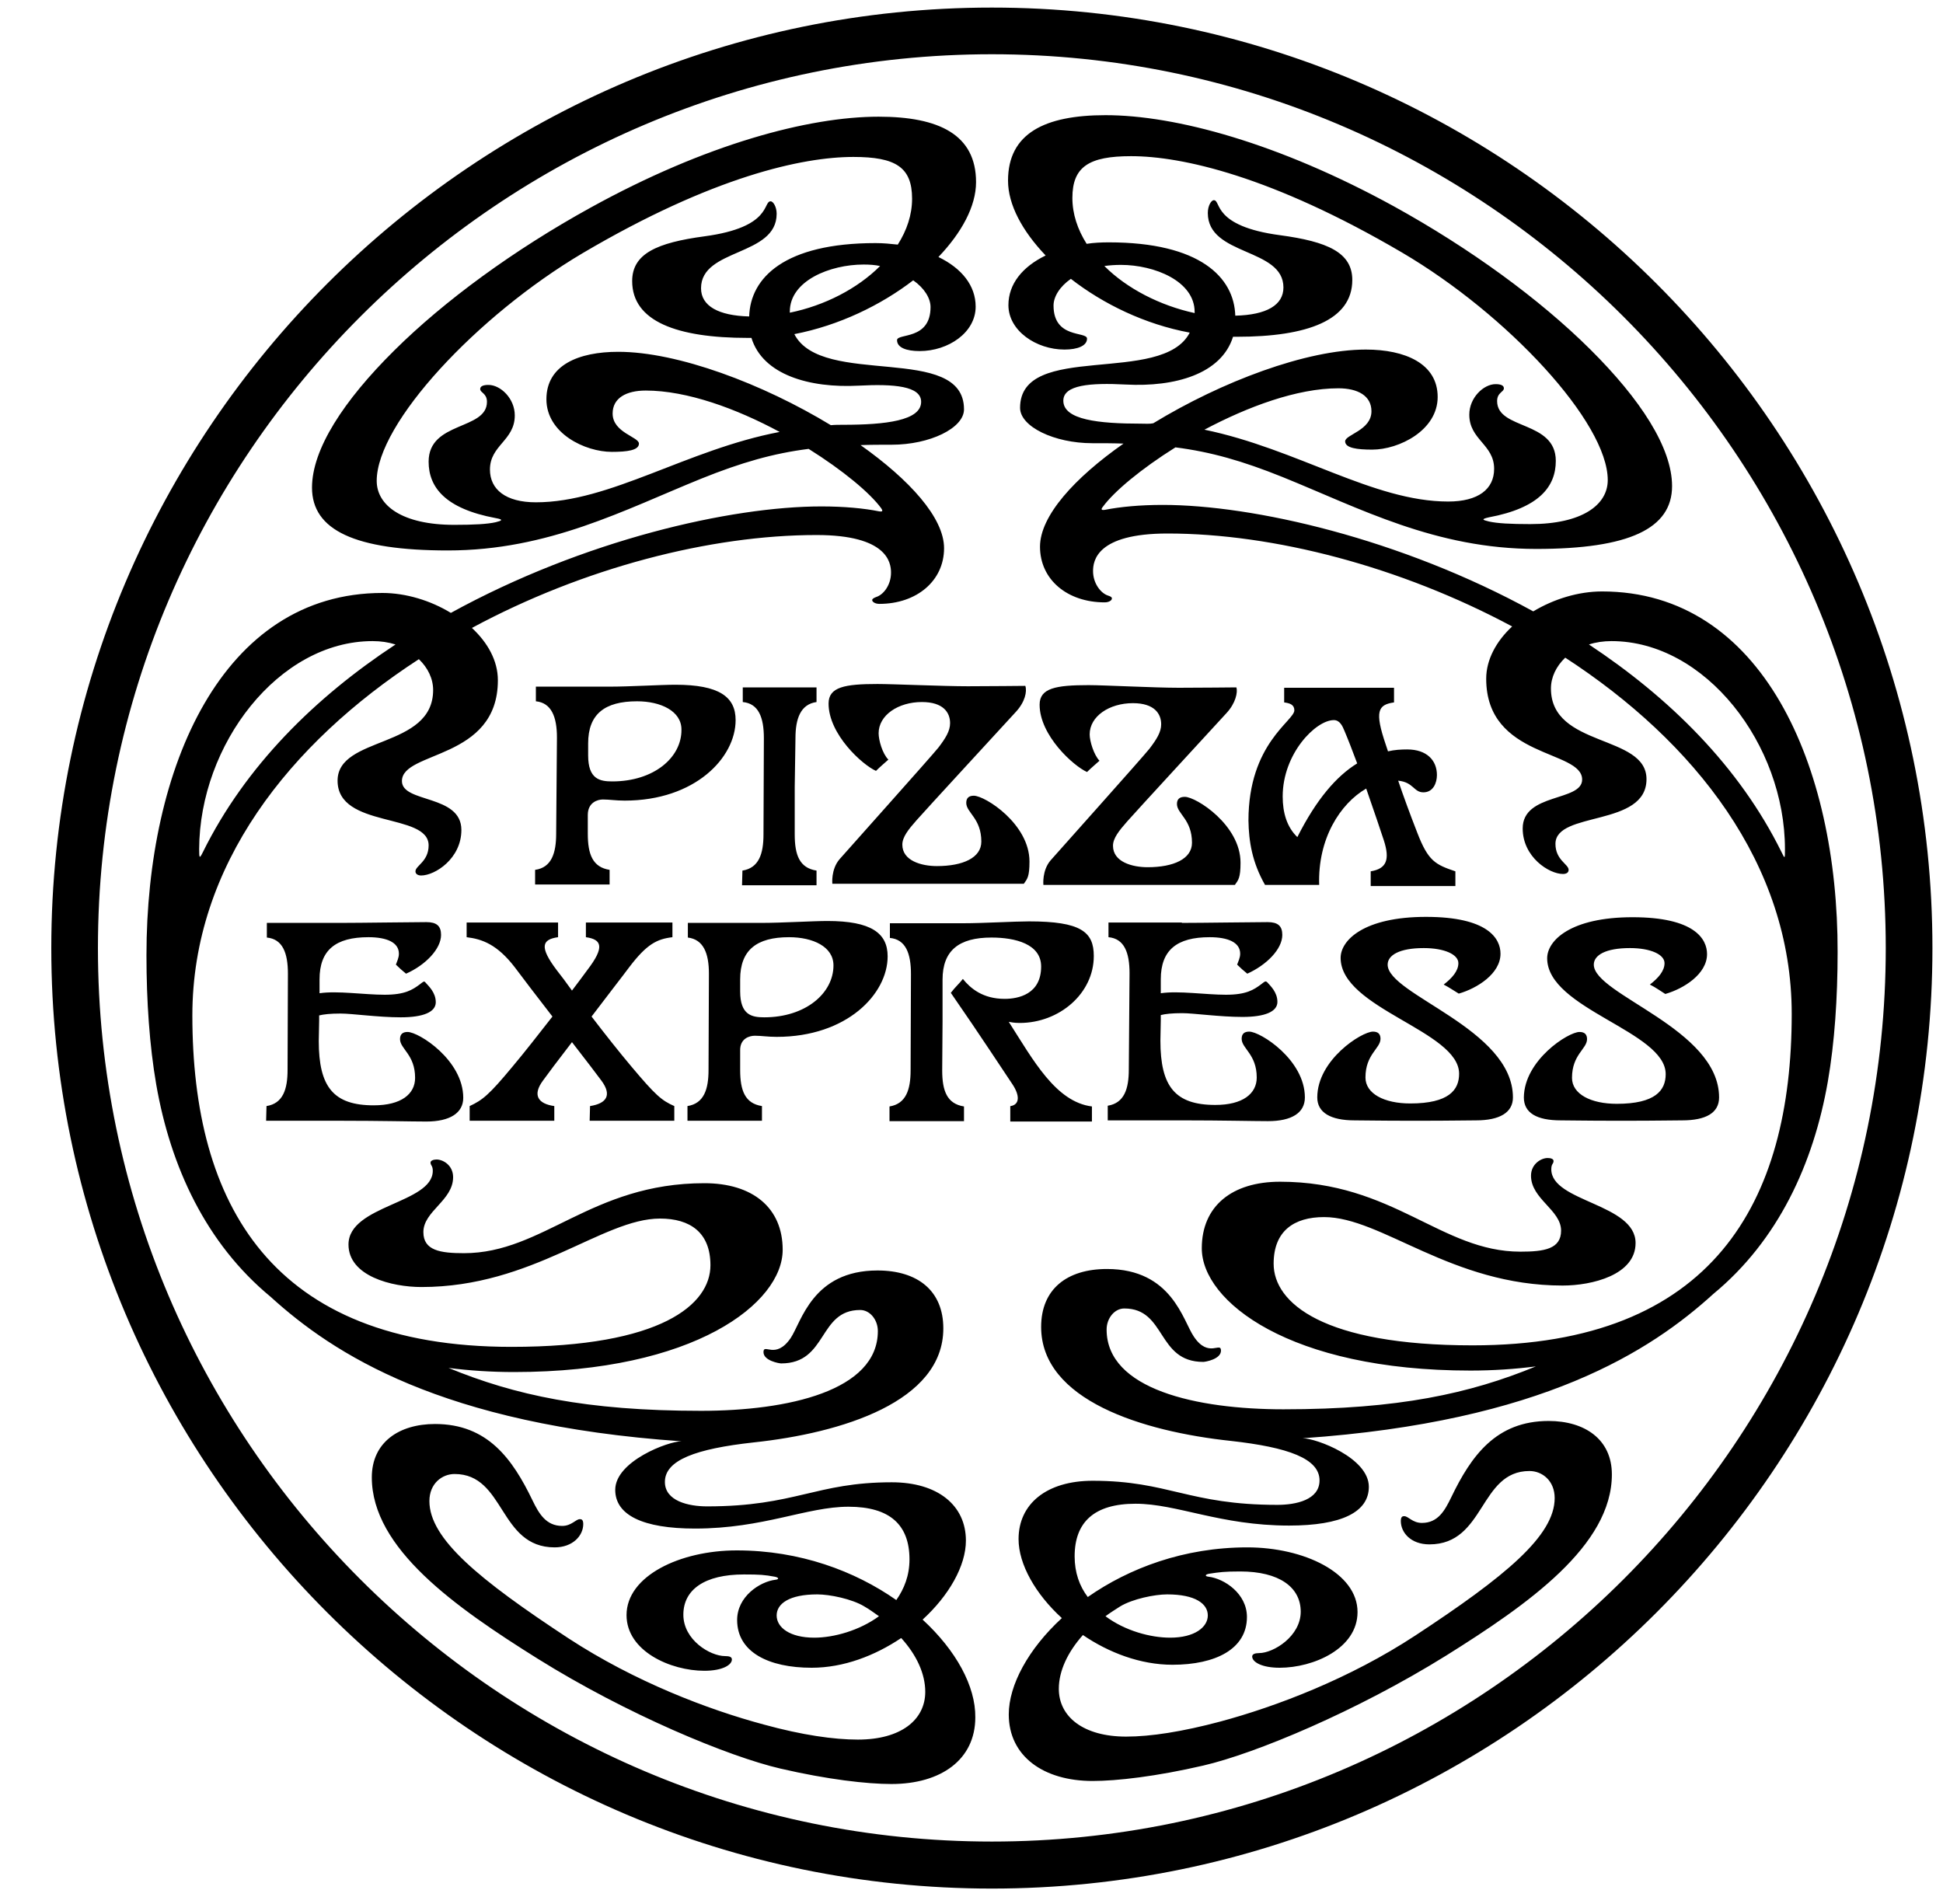 <svg width="50" height="49" viewBox="0 0 50 49" fill="none" xmlns="http://www.w3.org/2000/svg">
    <g clipPath="url(#clip0_3527_7133)">
        <path d="M-7.22 21.717C-7.51 21.717 -7.781 21.776 -8.023 21.892C-8.265 22.008 -8.478 22.172 -8.652 22.386C-8.827 22.599 -8.962 22.85 -9.059 23.15C-9.156 23.45 -9.204 23.78 -9.204 24.148C-9.204 24.767 -9.04 25.261 -8.71 25.619C-8.556 25.793 -8.352 25.939 -8.11 26.045C-7.868 26.152 -7.636 26.2 -7.403 26.2C-7.287 26.2 -7.161 26.19 -7.026 26.181C-6.881 26.161 -6.726 26.142 -6.561 26.113C-6.61 26.258 -6.658 26.384 -6.706 26.491C-6.755 26.597 -6.813 26.694 -6.861 26.771C-6.919 26.849 -6.968 26.926 -7.026 26.994C-7.084 27.062 -7.152 27.13 -7.22 27.197C-7.316 27.294 -7.413 27.372 -7.51 27.439C-7.616 27.507 -7.733 27.575 -7.868 27.623C-8.004 27.681 -8.168 27.73 -8.352 27.778C-8.536 27.817 -8.759 27.865 -9.001 27.904V28.224H-8.894C-8.362 28.224 -7.897 28.156 -7.491 28.02C-7.084 27.885 -6.764 27.681 -6.513 27.42C-6.135 27.023 -5.874 26.558 -5.719 26.026C-5.564 25.493 -5.487 24.864 -5.487 24.138C-5.496 22.521 -6.077 21.717 -7.22 21.717ZM-6.309 24.496C-6.309 24.593 -6.319 24.69 -6.329 24.796C-6.338 24.903 -6.348 25.009 -6.368 25.135C-6.387 25.261 -6.406 25.406 -6.426 25.59L-6.668 25.784C-6.823 25.755 -6.958 25.735 -7.074 25.706C-7.19 25.677 -7.287 25.648 -7.374 25.609C-7.462 25.571 -7.549 25.532 -7.616 25.474C-7.684 25.425 -7.762 25.358 -7.839 25.29C-8.004 25.125 -8.139 24.903 -8.236 24.622C-8.343 24.341 -8.391 24.051 -8.391 23.76C-8.391 23.547 -8.362 23.344 -8.304 23.141C-8.246 22.937 -8.178 22.763 -8.081 22.618C-7.994 22.463 -7.888 22.347 -7.762 22.26C-7.636 22.172 -7.51 22.124 -7.384 22.124C-7.055 22.124 -6.784 22.308 -6.59 22.686C-6.397 23.063 -6.29 23.567 -6.29 24.196C-6.309 24.302 -6.309 24.409 -6.309 24.496ZM-9.659 26.142V25.948C-9.882 25.91 -10.056 25.861 -10.201 25.803C-10.347 25.745 -10.463 25.668 -10.54 25.58C-10.627 25.484 -10.685 25.367 -10.715 25.232C-10.744 25.096 -10.763 24.922 -10.763 24.719V23.305C-10.763 23.082 -10.753 22.899 -10.724 22.753C-10.695 22.608 -10.647 22.492 -10.569 22.405C-10.492 22.318 -10.385 22.25 -10.25 22.201C-10.114 22.153 -9.94 22.114 -9.717 22.076V21.882H-12.438V22.076C-12.235 22.114 -12.07 22.153 -11.944 22.211C-11.818 22.26 -11.722 22.327 -11.644 22.424C-11.576 22.511 -11.528 22.628 -11.499 22.773C-11.47 22.918 -11.46 23.092 -11.46 23.315V24.728C-11.46 24.932 -11.479 25.106 -11.508 25.241C-11.537 25.377 -11.596 25.493 -11.683 25.59C-11.77 25.687 -11.876 25.755 -12.022 25.813C-12.167 25.871 -12.341 25.919 -12.573 25.958V26.152H-9.659V26.142ZM63.485 25.271C63.379 25.048 63.224 24.845 63.03 24.661C62.934 24.564 62.827 24.486 62.711 24.419C62.595 24.351 62.469 24.293 62.324 24.235C62.178 24.177 62.014 24.128 61.83 24.08C61.646 24.031 61.423 23.983 61.162 23.925L60.939 23.876L61.007 22.647H63.456L63.602 21.872H60.542L60.397 24.457C60.813 24.515 61.171 24.583 61.472 24.67C61.772 24.758 62.014 24.874 62.207 25C62.401 25.135 62.537 25.3 62.633 25.484C62.721 25.668 62.769 25.9 62.769 26.161C62.769 26.684 62.595 27.091 62.256 27.381C61.917 27.672 61.443 27.826 60.842 27.826C60.775 27.826 60.687 27.826 60.581 27.817C60.474 27.807 60.349 27.797 60.194 27.788V28.117C60.29 28.136 60.378 28.146 60.455 28.156C60.532 28.165 60.6 28.175 60.668 28.175C60.736 28.175 60.813 28.185 60.891 28.185H61.171C61.346 28.185 61.501 28.175 61.636 28.165C61.772 28.156 61.898 28.136 62.023 28.107C62.14 28.078 62.256 28.04 62.353 27.991C62.459 27.943 62.556 27.885 62.662 27.817C62.963 27.633 63.195 27.381 63.369 27.071C63.543 26.762 63.631 26.442 63.631 26.103C63.65 25.784 63.592 25.493 63.485 25.271ZM59.506 23.034C59.419 22.773 59.293 22.55 59.129 22.356C58.964 22.163 58.77 22.018 58.548 21.901C58.325 21.795 58.083 21.737 57.831 21.737C57.715 21.737 57.589 21.747 57.454 21.756C57.318 21.776 57.163 21.795 56.999 21.824C57.057 21.659 57.115 21.524 57.163 21.398C57.212 21.282 57.27 21.175 57.318 21.078C57.376 20.982 57.434 20.895 57.502 20.817C57.57 20.74 57.647 20.652 57.734 20.565C57.889 20.401 58.054 20.265 58.219 20.178C58.296 20.139 58.364 20.101 58.441 20.062C58.509 20.033 58.596 20.004 58.683 19.984C58.77 19.965 58.877 19.936 59.003 19.917C59.129 19.897 59.274 19.868 59.448 19.849V19.529H59.351C58.819 19.529 58.364 19.597 57.986 19.723C57.609 19.849 57.299 20.052 57.057 20.333C56.699 20.73 56.428 21.214 56.234 21.805C56.04 22.395 55.943 23.034 55.943 23.721C55.943 24.506 56.098 25.116 56.408 25.551C56.718 25.997 57.154 26.21 57.705 26.21C57.986 26.21 58.248 26.152 58.48 26.035C58.722 25.919 58.925 25.755 59.09 25.551C59.255 25.348 59.39 25.096 59.487 24.806C59.584 24.515 59.632 24.196 59.632 23.847C59.642 23.576 59.593 23.296 59.506 23.034ZM58.693 25C58.596 25.251 58.451 25.464 58.267 25.629C58.112 25.774 57.967 25.842 57.822 25.842C57.657 25.842 57.512 25.793 57.376 25.687C57.241 25.58 57.134 25.445 57.037 25.251C56.941 25.067 56.873 24.845 56.815 24.583C56.757 24.322 56.737 24.041 56.737 23.721V23.431C56.737 23.334 56.747 23.237 56.757 23.131C56.766 23.024 56.776 22.918 56.795 22.792C56.815 22.666 56.834 22.521 56.853 22.347L57.096 22.153C57.25 22.182 57.386 22.201 57.502 22.231C57.618 22.26 57.715 22.289 57.802 22.327C57.889 22.366 57.967 22.405 58.035 22.463C58.102 22.511 58.18 22.579 58.248 22.647C58.422 22.811 58.567 23.034 58.664 23.305C58.77 23.576 58.819 23.857 58.819 24.157C58.848 24.477 58.8 24.748 58.693 25ZM55.943 31.36H63.65V32.028H55.943V31.36ZM-12.709 31.36H-5.845V32.028H-12.709V31.36ZM6.858 28.465C7.284 28.398 7.4 28.03 7.4 27.536L7.409 25.058C7.409 24.525 7.274 24.167 6.867 24.128V23.751H8.765C9.278 23.751 10.604 23.731 10.972 23.731C11.234 23.731 11.35 23.828 11.35 24.06C11.35 24.419 10.953 24.835 10.449 25.058C10.353 24.98 10.275 24.912 10.188 24.825C10.217 24.738 10.265 24.651 10.265 24.544C10.265 24.254 9.956 24.119 9.481 24.119C8.639 24.119 8.223 24.448 8.223 25.203V25.561C8.687 25.493 9.375 25.6 9.898 25.6C10.42 25.6 10.614 25.474 10.808 25.329C10.885 25.271 10.914 25.232 10.953 25.29C11.03 25.377 11.214 25.542 11.214 25.793C11.214 26.045 10.895 26.181 10.314 26.181C9.733 26.181 9.065 26.084 8.765 26.084C8.503 26.084 8.329 26.103 8.213 26.132V26.268L8.203 26.791C8.203 27.972 8.581 28.446 9.617 28.446C10.324 28.446 10.682 28.156 10.682 27.739C10.682 27.139 10.294 26.994 10.294 26.742C10.294 26.616 10.362 26.558 10.488 26.558C10.779 26.558 11.921 27.284 11.921 28.253C11.921 28.64 11.582 28.863 10.972 28.863C10.595 28.863 9.81 28.843 8.765 28.843H6.848L6.858 28.465ZM30.413 23.751C30.926 23.751 32.252 23.731 32.62 23.731C32.882 23.731 32.998 23.828 32.998 24.06C32.998 24.428 32.591 24.835 32.097 25.058C32.001 24.98 31.923 24.912 31.836 24.825C31.865 24.738 31.914 24.651 31.914 24.544C31.914 24.254 31.604 24.119 31.129 24.119C30.287 24.119 29.871 24.448 29.871 25.203V25.561C30.335 25.493 31.023 25.6 31.546 25.6C32.069 25.6 32.262 25.474 32.456 25.329C32.533 25.271 32.562 25.232 32.611 25.28C32.688 25.367 32.872 25.532 32.872 25.784C32.872 26.035 32.553 26.171 31.972 26.171C31.391 26.171 30.713 26.074 30.423 26.074C30.161 26.074 29.987 26.093 29.871 26.123V26.258L29.861 26.781C29.861 27.962 30.239 28.436 31.275 28.436C31.981 28.436 32.34 28.146 32.34 27.73C32.34 27.13 31.952 26.984 31.952 26.733C31.952 26.607 32.02 26.549 32.146 26.549C32.436 26.549 33.579 27.275 33.579 28.243C33.579 28.64 33.24 28.853 32.63 28.853C32.252 28.853 31.468 28.833 30.423 28.833H28.506V28.456C28.932 28.388 29.048 28.02 29.048 27.526L29.067 25.048C29.067 24.515 28.932 24.157 28.525 24.119V23.741H30.413V23.751ZM15.755 20.11C15.435 20.11 15.135 20.052 15.135 19.442V19.132C15.135 18.377 15.561 18.048 16.394 18.048C17.004 18.048 17.536 18.3 17.536 18.774C17.546 19.491 16.83 20.11 15.755 20.11ZM18.93 18.532C18.93 17.932 18.505 17.622 17.381 17.622C17.014 17.622 16.2 17.671 15.687 17.671H13.79V18.048C14.187 18.087 14.332 18.445 14.332 18.977L14.312 21.456C14.312 21.95 14.196 22.327 13.77 22.386V22.763H15.687V22.386C15.252 22.318 15.126 21.988 15.126 21.456V20.972C15.126 20.652 15.377 20.575 15.513 20.575C15.687 20.575 15.842 20.604 16.075 20.604C17.885 20.604 18.93 19.5 18.93 18.532ZM40.646 26.558C40.782 26.558 40.84 26.626 40.84 26.742C40.84 26.994 40.453 27.139 40.453 27.739C40.453 28.156 40.937 28.407 41.605 28.407C42.602 28.407 42.864 28.059 42.864 27.643C42.864 26.539 39.814 25.968 39.814 24.661C39.814 24.206 40.414 23.605 42.011 23.605C43.609 23.605 43.928 24.167 43.928 24.554C43.928 25.067 43.328 25.445 42.854 25.58C42.699 25.484 42.612 25.416 42.457 25.338C42.67 25.174 42.834 24.99 42.834 24.787C42.834 24.564 42.476 24.399 41.944 24.399C41.314 24.399 41.014 24.583 41.014 24.825C41.014 25.6 44.238 26.471 44.238 28.243C44.238 28.64 43.899 28.833 43.289 28.833C42.912 28.833 42.767 28.843 41.721 28.843C40.675 28.843 40.53 28.833 40.162 28.833C39.543 28.833 39.214 28.64 39.214 28.243C39.223 27.284 40.356 26.558 40.646 26.558ZM31.565 18.348C31.246 18.697 29.203 20.914 29.009 21.137C28.796 21.379 28.641 21.572 28.641 21.766C28.641 22.182 29.135 22.318 29.532 22.318C30.2 22.318 30.674 22.105 30.674 21.688C30.674 21.088 30.287 20.943 30.287 20.691C30.287 20.565 30.355 20.507 30.49 20.507C30.781 20.507 31.923 21.233 31.923 22.201C31.923 22.599 31.865 22.647 31.778 22.773H26.85C26.85 22.773 26.811 22.405 27.034 22.143C27.228 21.921 29.387 19.51 29.58 19.268C29.764 19.026 29.881 18.842 29.881 18.639C29.881 18.368 29.706 18.096 29.154 18.096C28.544 18.096 28.041 18.435 28.041 18.9C28.041 19.074 28.147 19.423 28.293 19.578C28.186 19.675 28.08 19.762 27.973 19.868C27.625 19.713 26.753 18.929 26.753 18.135C26.753 17.709 27.17 17.632 28.012 17.632C28.409 17.632 29.706 17.7 30.335 17.7C30.965 17.7 31.662 17.69 31.817 17.69C31.855 17.816 31.797 18.096 31.565 18.348ZM26.143 18.319C25.824 18.668 23.781 20.885 23.587 21.108C23.374 21.349 23.22 21.543 23.22 21.737C23.22 22.153 23.713 22.289 24.11 22.289C24.778 22.289 25.253 22.076 25.253 21.659C25.253 21.059 24.865 20.914 24.865 20.662C24.865 20.536 24.933 20.478 25.059 20.478C25.349 20.478 26.492 21.204 26.492 22.172C26.492 22.569 26.434 22.618 26.347 22.744H21.419C21.419 22.744 21.38 22.376 21.603 22.114C21.796 21.892 23.955 19.481 24.149 19.239C24.333 18.997 24.449 18.813 24.449 18.61C24.449 18.338 24.275 18.067 23.723 18.067C23.113 18.067 22.61 18.406 22.61 18.871C22.61 19.045 22.706 19.394 22.861 19.549C22.755 19.646 22.648 19.733 22.542 19.839C22.193 19.684 21.322 18.9 21.322 18.106C21.322 17.68 21.738 17.603 22.581 17.603C22.977 17.603 24.275 17.661 24.904 17.661C25.533 17.661 26.23 17.651 26.385 17.651C26.434 17.796 26.376 18.067 26.143 18.319ZM37.151 25.338C37.364 25.174 37.529 24.99 37.529 24.787C37.529 24.564 37.171 24.399 36.638 24.399C36.009 24.399 35.709 24.583 35.709 24.825C35.709 25.6 38.933 26.471 38.933 28.243C38.933 28.63 38.594 28.833 37.984 28.833C37.606 28.833 37.461 28.843 36.416 28.843C35.37 28.843 35.225 28.833 34.857 28.833C34.237 28.833 33.898 28.63 33.898 28.243C33.898 27.275 35.041 26.549 35.331 26.549C35.467 26.549 35.525 26.616 35.525 26.733C35.525 26.984 35.138 27.13 35.138 27.73C35.138 28.146 35.622 28.398 36.29 28.398C37.287 28.398 37.548 28.049 37.548 27.633C37.548 26.529 34.499 25.958 34.499 24.651C34.499 24.196 35.099 23.596 36.696 23.596C38.294 23.596 38.613 24.157 38.613 24.544C38.613 25.058 38.013 25.435 37.539 25.571C37.393 25.484 37.316 25.425 37.151 25.338ZM26.008 28.465C26.24 28.427 26.25 28.194 26.047 27.894C25.843 27.594 25.253 26.684 24.468 25.551C24.585 25.396 24.681 25.319 24.778 25.193C24.972 25.435 25.291 25.706 25.853 25.706C26.201 25.706 26.792 25.59 26.792 24.874C26.792 24.293 26.124 24.128 25.514 24.128C24.681 24.128 24.255 24.457 24.255 25.212V26.287L24.246 27.546C24.246 28.078 24.372 28.407 24.807 28.475V28.853H22.89V28.475C23.316 28.407 23.433 28.04 23.433 27.546L23.442 25.067C23.442 24.535 23.307 24.177 22.9 24.138V23.76H24.788C25.291 23.76 26.114 23.712 26.482 23.712C27.818 23.712 28.147 23.983 28.147 24.603C28.147 25.571 27.257 26.326 26.24 26.326C26.095 26.326 26.008 26.306 25.959 26.297C26.589 27.284 27.17 28.359 28.099 28.475V28.863H25.998V28.465H26.008ZM19.047 25.203C19.047 24.448 19.473 24.119 20.305 24.119C20.915 24.119 21.448 24.36 21.448 24.845C21.448 25.561 20.731 26.181 19.666 26.181C19.347 26.181 19.047 26.123 19.047 25.513V25.203ZM19.424 26.655C19.599 26.655 19.753 26.684 19.986 26.684C21.796 26.684 22.842 25.58 22.842 24.612C22.842 24.012 22.416 23.702 21.293 23.702C20.925 23.702 20.112 23.751 19.599 23.751H17.701V24.128C18.098 24.177 18.243 24.525 18.243 25.058L18.233 27.536C18.233 28.03 18.117 28.398 17.691 28.465V28.843H19.608V28.465C19.173 28.398 19.047 28.069 19.047 27.536V27.042C19.037 26.723 19.289 26.655 19.424 26.655ZM15.184 28.465C15.61 28.398 15.755 28.185 15.474 27.807C15.377 27.672 15.077 27.284 14.719 26.82C14.361 27.284 14.07 27.672 13.974 27.807C13.693 28.185 13.848 28.407 14.264 28.465V28.843H12.086V28.465C12.415 28.311 12.579 28.185 13.189 27.449C13.499 27.081 13.867 26.607 14.216 26.161C13.819 25.648 13.441 25.154 13.247 24.893C12.792 24.302 12.405 24.167 12.008 24.119V23.741H14.361V24.119C13.944 24.177 13.877 24.37 14.322 24.961C14.438 25.106 14.574 25.29 14.719 25.493C14.874 25.29 15.009 25.106 15.116 24.961C15.561 24.38 15.494 24.177 15.077 24.119V23.741H17.304V24.119C16.907 24.167 16.646 24.293 16.191 24.893C15.997 25.154 15.61 25.648 15.223 26.161C15.571 26.616 15.939 27.081 16.249 27.449C16.868 28.185 17.023 28.32 17.352 28.465V28.843H15.174L15.184 28.465ZM34.324 18.532C34.479 18.532 34.547 18.687 34.595 18.803C34.682 19.007 34.799 19.307 34.925 19.646C34.392 19.975 33.879 20.565 33.385 21.543C33.114 21.282 33.008 20.914 33.008 20.497C33.008 19.394 33.86 18.532 34.324 18.532ZM32.553 22.773H33.947C33.908 21.582 34.489 20.681 35.157 20.294C35.351 20.856 35.535 21.388 35.612 21.63C35.767 22.114 35.689 22.356 35.273 22.424V22.802H37.452V22.424C36.938 22.25 36.754 22.163 36.474 21.437C36.27 20.914 36.115 20.488 35.98 20.091C36.377 20.13 36.377 20.391 36.629 20.391C36.88 20.391 36.977 20.149 36.977 19.946C36.977 19.568 36.716 19.287 36.212 19.287C36.048 19.287 35.883 19.297 35.718 19.336C35.699 19.278 35.68 19.22 35.66 19.162C35.37 18.309 35.457 18.135 35.873 18.077V17.7H33.046V18.077C33.192 18.096 33.308 18.135 33.308 18.28C33.308 18.552 32.127 19.132 32.127 21.117C32.136 21.659 32.223 22.192 32.553 22.773ZM19.105 22.405C19.531 22.337 19.647 21.969 19.647 21.475L19.657 18.997C19.657 18.464 19.521 18.106 19.114 18.067V17.69H21.012V18.067C20.596 18.125 20.47 18.503 20.47 18.997L20.451 20.246V21.475C20.451 22.008 20.576 22.337 21.012 22.405V22.782H19.095L19.105 22.405ZM30.035 41.032C30.762 41.032 31.081 41.274 31.081 41.574C31.081 41.875 30.742 42.146 30.113 42.146C29.609 42.146 28.951 41.971 28.448 41.594C28.564 41.507 28.69 41.429 28.825 41.342C29.145 41.148 29.716 41.032 30.035 41.032ZM45.845 21.93C44.751 19.713 42.951 17.951 40.889 16.586C41.063 16.528 41.266 16.499 41.469 16.499C43.89 16.499 45.933 19.162 45.933 21.853C45.933 22.105 45.933 22.114 45.845 21.93ZM29.367 10.903C28.273 10.903 27.363 10.806 27.363 10.312C27.363 9.906 28.051 9.848 28.97 9.896C30.239 9.964 31.43 9.625 31.73 8.667H31.826C33.647 8.667 34.799 8.241 34.799 7.205C34.799 6.498 34.16 6.217 32.94 6.053C31.188 5.82 31.43 5.152 31.236 5.152C31.168 5.152 31.081 5.297 31.081 5.481C31.081 6.595 33.027 6.372 33.027 7.398C33.027 7.853 32.591 8.105 31.788 8.124C31.759 7.137 30.878 6.237 28.535 6.237C28.341 6.237 28.147 6.246 27.963 6.275C27.731 5.907 27.596 5.51 27.596 5.094C27.596 4.291 28.022 4.019 29.106 4.019C30.413 4.019 32.727 4.533 36.077 6.498C38.797 8.095 41.373 10.874 41.373 12.355C41.373 12.994 40.714 13.488 39.378 13.488C38.865 13.488 38.526 13.469 38.313 13.42C38.158 13.382 38.1 13.362 38.313 13.314C39.611 13.072 40.036 12.52 40.036 11.861C40.036 10.816 38.526 11.068 38.526 10.322C38.526 10.1 38.7 10.09 38.7 9.993C38.7 9.916 38.613 9.886 38.487 9.886C38.178 9.886 37.81 10.235 37.81 10.671C37.81 11.319 38.449 11.436 38.449 12.065C38.449 12.588 38.042 12.907 37.267 12.907C35.341 12.907 33.385 11.552 30.994 11.058C32.107 10.467 33.376 9.993 34.441 9.993C34.944 9.993 35.292 10.187 35.292 10.584C35.292 11.077 34.615 11.184 34.615 11.358C34.615 11.532 34.925 11.571 35.312 11.571C35.999 11.571 36.996 11.077 36.996 10.216C36.996 9.354 36.154 8.996 35.147 8.996C33.618 8.996 31.439 9.819 29.677 10.893C29.58 10.913 29.474 10.903 29.367 10.903ZM28.419 6.846C28.554 6.827 28.69 6.817 28.845 6.817C29.706 6.817 30.742 7.234 30.742 8.028V8.057C29.851 7.863 28.999 7.427 28.419 6.846ZM41.227 15.221C40.617 15.221 39.988 15.415 39.456 15.734C36.038 13.856 32.243 12.994 29.919 12.994C29.338 12.994 28.825 13.043 28.438 13.12C28.331 13.139 28.331 13.101 28.38 13.043C28.67 12.646 29.367 12.065 30.248 11.513C31.158 11.629 31.972 11.861 33.008 12.278C34.992 13.081 36.938 14.127 39.533 14.127C41.924 14.127 43.028 13.604 43.028 12.51C43.028 11.523 42.215 10.274 40.917 8.986C39.62 7.698 37.829 6.391 35.864 5.307C32.901 3.681 30.248 2.964 28.448 2.964C26.889 2.964 25.94 3.429 25.94 4.649C25.94 5.268 26.308 5.946 26.908 6.575C26.308 6.866 25.95 7.311 25.95 7.853C25.95 8.512 26.666 8.996 27.392 8.996C27.731 8.996 27.973 8.899 27.973 8.715C27.973 8.521 27.111 8.725 27.111 7.863C27.111 7.64 27.266 7.379 27.557 7.176C28.39 7.824 29.464 8.347 30.616 8.56C29.91 9.935 26.25 8.773 26.25 10.496C26.25 10.98 27.131 11.406 28.109 11.406C28.39 11.406 28.661 11.406 28.912 11.416C27.654 12.297 26.763 13.275 26.763 14.069C26.763 14.921 27.47 15.502 28.428 15.502C28.544 15.502 28.622 15.444 28.612 15.395C28.612 15.366 28.573 15.347 28.515 15.328C28.331 15.27 28.128 15.018 28.128 14.698C28.128 14.437 28.215 13.73 30.045 13.73C32.775 13.73 36.038 14.582 38.913 16.122C38.507 16.499 38.245 16.973 38.245 17.467C38.245 19.529 40.714 19.287 40.714 20.062C40.714 20.633 39.184 20.401 39.184 21.32C39.184 22.056 39.862 22.492 40.22 22.492C40.298 22.492 40.366 22.463 40.366 22.386C40.366 22.24 40.027 22.134 40.027 21.717C40.027 20.865 42.37 21.291 42.37 20.052C42.37 18.89 39.911 19.249 39.911 17.719C39.911 17.428 40.046 17.148 40.279 16.925C43.599 19.084 46.107 22.231 46.107 26.093C46.107 30.934 44.083 34.623 37.897 34.623C34.044 34.623 32.775 33.529 32.775 32.522C32.775 31.68 33.298 31.322 34.073 31.322C35.554 31.322 37.345 33.084 40.211 33.084C40.966 33.084 42.089 32.813 42.089 31.99C42.089 30.973 39.92 30.934 39.92 30.092C39.92 29.947 39.978 29.956 39.978 29.879C39.978 29.821 39.901 29.802 39.824 29.802C39.659 29.802 39.398 29.956 39.398 30.257C39.398 30.857 40.172 31.138 40.172 31.67C40.172 32.145 39.736 32.212 39.126 32.212C37.084 32.212 35.854 30.412 32.94 30.412C31.701 30.412 30.926 31.041 30.926 32.125C30.926 33.49 33.182 35.272 37.839 35.272C38.429 35.272 38.991 35.233 39.523 35.165C37.829 35.862 35.99 36.269 33.027 36.269C30.791 36.269 28.477 35.756 28.477 34.216C28.477 33.926 28.68 33.674 28.932 33.674C30.016 33.674 29.764 35.049 30.965 35.049C31.013 35.049 31.42 34.981 31.42 34.759C31.42 34.517 31.1 34.962 30.723 34.4C30.442 33.994 30.161 32.658 28.486 32.658C27.45 32.658 26.792 33.181 26.792 34.149C26.792 36.036 29.406 36.84 31.672 37.082C33.153 37.247 33.956 37.537 33.956 38.099C33.956 38.602 33.346 38.728 32.872 38.728C30.587 38.728 30.074 38.108 28.118 38.108C26.937 38.108 26.211 38.699 26.211 39.609C26.211 40.258 26.647 41.023 27.325 41.642C26.463 42.436 25.959 43.365 25.959 44.121C25.959 45.195 26.85 45.834 28.118 45.834C28.738 45.834 29.755 45.718 30.965 45.437C32.301 45.128 34.905 44.043 37.209 42.61C39.33 41.284 41.479 39.774 41.479 37.944C41.479 37.043 40.782 36.569 39.852 36.569C38.497 36.569 37.858 37.469 37.345 38.534C37.18 38.873 37.006 39.193 36.59 39.193C36.348 39.193 36.241 39.019 36.135 39.019C36.096 39.019 36.048 39.028 36.048 39.144C36.048 39.444 36.309 39.745 36.783 39.745C38.226 39.745 38.061 37.857 39.359 37.857C39.688 37.857 40.007 38.108 40.007 38.554C40.007 39.522 38.739 40.568 36.425 42.088C34.731 43.201 32.843 43.917 31.401 44.305C30.423 44.566 29.609 44.692 28.98 44.692C27.876 44.692 27.247 44.179 27.247 43.462C27.247 42.998 27.479 42.514 27.867 42.078C28.535 42.533 29.348 42.843 30.171 42.843C31.284 42.843 32.088 42.436 32.088 41.613C32.088 41.013 31.507 40.626 31.1 40.577C31.003 40.568 31.003 40.519 31.12 40.5C31.381 40.461 31.497 40.442 31.914 40.442C32.92 40.442 33.472 40.848 33.472 41.478C33.472 42.107 32.775 42.543 32.398 42.543C32.291 42.543 32.223 42.572 32.223 42.63C32.223 42.775 32.475 42.92 32.93 42.92C33.801 42.92 34.934 42.426 34.934 41.487C34.934 40.48 33.559 39.822 32.097 39.822C30.471 39.822 29.058 40.355 27.992 41.1C27.779 40.819 27.654 40.471 27.654 40.054C27.654 39.173 28.157 38.699 29.222 38.699C30.287 38.699 31.401 39.261 33.172 39.261C34.528 39.261 35.225 38.912 35.225 38.263C35.225 37.518 33.869 37.014 33.521 37.014C39.698 36.588 42.486 34.759 44.093 33.297C45.758 31.922 46.668 29.947 47.036 27.836C47.211 26.829 47.288 25.677 47.288 24.506C47.298 19.713 45.352 15.221 41.227 15.221ZM19.986 41.574C19.986 41.274 20.305 41.032 21.032 41.032C21.351 41.032 21.922 41.148 22.242 41.342C22.377 41.419 22.493 41.507 22.619 41.594C22.116 41.962 21.457 42.146 20.954 42.146C20.325 42.146 19.986 41.884 19.986 41.574ZM9.588 16.499C9.801 16.499 9.994 16.528 10.178 16.586C8.116 17.942 6.315 19.713 5.221 21.93C5.134 22.105 5.125 22.095 5.125 21.853C5.134 19.162 7.167 16.499 9.588 16.499ZM13.79 12.927C13.015 12.927 12.608 12.597 12.608 12.084C12.608 11.455 13.247 11.339 13.247 10.69C13.247 10.254 12.88 9.906 12.57 9.906C12.444 9.906 12.357 9.935 12.357 10.012C12.357 10.109 12.531 10.119 12.531 10.341C12.531 11.077 11.03 10.835 11.03 11.881C11.03 12.539 11.456 13.091 12.754 13.333C12.976 13.372 12.909 13.401 12.754 13.44C12.541 13.488 12.202 13.507 11.689 13.507C10.343 13.507 9.694 13.004 9.694 12.375C9.694 10.893 12.279 8.124 14.99 6.517C18.34 4.542 20.654 4.039 21.961 4.039C23.045 4.039 23.471 4.3 23.471 5.113C23.471 5.53 23.336 5.927 23.103 6.295C22.919 6.275 22.735 6.256 22.532 6.256C20.189 6.256 19.308 7.147 19.279 8.144C18.485 8.124 18.04 7.873 18.04 7.418C18.04 6.382 19.986 6.604 19.986 5.501C19.986 5.326 19.899 5.181 19.831 5.181C19.628 5.181 19.87 5.849 18.127 6.082C16.907 6.246 16.268 6.527 16.268 7.234C16.268 8.27 17.42 8.696 19.24 8.696H19.337C19.628 9.644 20.828 9.993 22.096 9.925C23.006 9.877 23.704 9.935 23.704 10.341C23.704 10.826 22.784 10.932 21.7 10.932C21.593 10.932 21.486 10.932 21.38 10.942C19.628 9.877 17.44 9.054 15.91 9.054C14.893 9.054 14.061 9.393 14.061 10.274C14.061 11.155 15.058 11.629 15.745 11.629C16.133 11.629 16.442 11.591 16.442 11.416C16.442 11.242 15.765 11.135 15.765 10.642C15.765 10.245 16.113 10.051 16.617 10.051C17.682 10.051 18.95 10.516 20.063 11.116C17.672 11.571 15.707 12.927 13.79 12.927ZM20.325 8.047V8.018C20.325 7.224 21.361 6.808 22.222 6.808C22.377 6.808 22.513 6.817 22.648 6.846C22.067 7.427 21.225 7.863 20.325 8.047ZM23.742 41.681C24.42 41.061 24.856 40.297 24.856 39.648C24.856 38.738 24.13 38.147 22.948 38.147C20.993 38.147 20.47 38.767 18.195 38.767C17.72 38.767 17.11 38.631 17.11 38.138C17.11 37.576 17.904 37.285 19.395 37.121C21.661 36.879 24.275 36.075 24.275 34.187C24.275 33.219 23.616 32.696 22.581 32.696C20.906 32.696 20.625 34.023 20.344 34.439C19.957 35.001 19.647 34.555 19.647 34.797C19.647 35.02 20.054 35.088 20.102 35.088C21.302 35.088 21.051 33.713 22.135 33.713C22.387 33.713 22.59 33.965 22.59 34.255C22.59 35.794 20.276 36.308 18.04 36.308C15.077 36.308 13.238 35.901 11.543 35.204C12.076 35.272 12.637 35.31 13.228 35.31C17.885 35.31 20.141 33.529 20.141 32.164C20.141 31.08 19.366 30.45 18.127 30.45C15.213 30.45 13.983 32.251 11.94 32.251C11.331 32.251 10.895 32.183 10.895 31.709C10.895 31.167 11.66 30.896 11.66 30.295C11.66 29.985 11.398 29.84 11.234 29.84C11.156 29.84 11.079 29.869 11.079 29.918C11.079 29.995 11.137 29.995 11.137 30.131C11.137 30.973 8.968 31.012 8.968 32.028C8.968 32.842 10.082 33.122 10.846 33.122C13.712 33.122 15.503 31.36 16.985 31.36C17.759 31.36 18.282 31.718 18.282 32.561C18.282 33.568 17.023 34.662 13.16 34.662C6.974 34.662 4.95 30.973 4.95 26.132C4.95 22.269 7.458 19.123 10.779 16.964C11.011 17.186 11.146 17.467 11.146 17.758C11.146 19.278 8.687 18.929 8.687 20.091C8.687 21.33 11.03 20.904 11.03 21.756C11.03 22.172 10.691 22.279 10.691 22.424C10.691 22.502 10.769 22.531 10.837 22.531C11.195 22.531 11.873 22.095 11.873 21.359C11.873 20.439 10.343 20.672 10.343 20.101C10.343 19.316 12.812 19.568 12.812 17.506C12.812 17.003 12.55 16.538 12.144 16.16C15.019 14.611 18.282 13.769 21.012 13.769C22.832 13.769 22.929 14.476 22.929 14.737C22.929 15.056 22.735 15.308 22.542 15.366C22.493 15.386 22.455 15.405 22.445 15.434C22.435 15.482 22.513 15.541 22.629 15.541C23.587 15.541 24.294 14.95 24.294 14.108C24.294 13.323 23.404 12.346 22.145 11.455C22.397 11.445 22.658 11.445 22.948 11.445C23.926 11.445 24.807 11.019 24.807 10.535C24.807 8.822 21.148 9.983 20.441 8.599C21.593 8.376 22.668 7.853 23.5 7.214C23.791 7.418 23.946 7.679 23.946 7.902C23.946 8.763 23.084 8.57 23.084 8.754C23.084 8.947 23.326 9.035 23.665 9.035C24.401 9.035 25.107 8.56 25.107 7.892C25.107 7.35 24.749 6.905 24.149 6.614C24.749 5.985 25.117 5.307 25.117 4.687C25.117 3.468 24.168 3.003 22.61 3.003C20.809 3.003 18.156 3.71 15.193 5.346C13.228 6.43 11.437 7.737 10.14 9.025C8.842 10.312 8.029 11.561 8.029 12.549C8.029 13.643 9.133 14.166 11.524 14.166C14.119 14.166 16.065 13.12 18.049 12.317C19.085 11.9 19.899 11.668 20.809 11.552C21.69 12.104 22.387 12.684 22.677 13.081C22.716 13.139 22.726 13.178 22.619 13.159C22.232 13.081 21.719 13.033 21.138 13.033C18.805 13.033 15.019 13.895 11.602 15.773C11.079 15.453 10.44 15.26 9.84 15.26C5.715 15.26 3.769 19.752 3.769 24.583C3.769 25.764 3.847 26.907 4.021 27.914C4.389 30.024 5.299 31.999 6.964 33.374C8.571 34.836 11.36 36.666 17.536 37.092C17.198 37.092 15.832 37.605 15.832 38.341C15.832 38.989 16.539 39.338 17.885 39.338C19.647 39.338 20.76 38.776 21.835 38.776C22.91 38.776 23.404 39.251 23.404 40.132C23.404 40.548 23.268 40.887 23.065 41.178C22 40.432 20.586 39.9 18.96 39.9C17.498 39.9 16.123 40.558 16.123 41.565C16.123 42.494 17.256 42.998 18.127 42.998C18.582 42.998 18.834 42.852 18.834 42.707C18.834 42.639 18.766 42.62 18.66 42.62C18.272 42.62 17.585 42.204 17.585 41.555C17.585 40.906 18.137 40.519 19.143 40.519C19.56 40.519 19.676 40.529 19.937 40.577C20.044 40.597 20.054 40.645 19.957 40.655C19.55 40.703 18.969 41.09 18.969 41.691C18.969 42.514 19.773 42.92 20.886 42.92C21.709 42.92 22.513 42.61 23.191 42.155C23.587 42.591 23.81 43.075 23.81 43.54C23.81 44.256 23.191 44.769 22.077 44.769C21.457 44.769 20.644 44.653 19.657 44.382C18.214 43.995 16.336 43.278 14.632 42.165C12.318 40.645 11.05 39.599 11.05 38.631C11.05 38.176 11.379 37.934 11.698 37.934C13.005 37.934 12.831 39.822 14.274 39.822C14.738 39.822 15.009 39.522 15.009 39.222C15.009 39.106 14.961 39.096 14.922 39.096C14.816 39.096 14.709 39.27 14.467 39.27C14.051 39.27 13.867 38.951 13.703 38.612C13.189 37.547 12.55 36.647 11.195 36.647C10.265 36.647 9.568 37.121 9.568 38.021C9.568 39.851 11.718 41.361 13.838 42.688C16.133 44.121 18.747 45.205 20.083 45.515C21.293 45.796 22.309 45.912 22.939 45.912C24.217 45.912 25.098 45.282 25.098 44.198C25.107 43.395 24.604 42.475 23.742 41.681ZM25.524 47.393C12.86 47.393 2.52 37.063 2.52 24.399C2.52 11.736 12.86 1.396 25.524 1.396C38.187 1.396 48.527 11.726 48.527 24.399C48.527 37.072 38.187 47.393 25.524 47.393ZM25.524 0.195C12.192 0.195 1.32 11.068 1.32 24.399C1.32 37.731 12.192 48.603 25.524 48.603C38.855 48.603 49.728 37.731 49.728 24.399C49.728 11.068 38.855 0.195 25.524 0.195Z"
              fill="black"/>
    </g>
    <defs>
        <clipPath id="clip0_3527_7133">
            <rect width="50" height="49" fill="white"/>
        </clipPath>
    </defs>
</svg>
